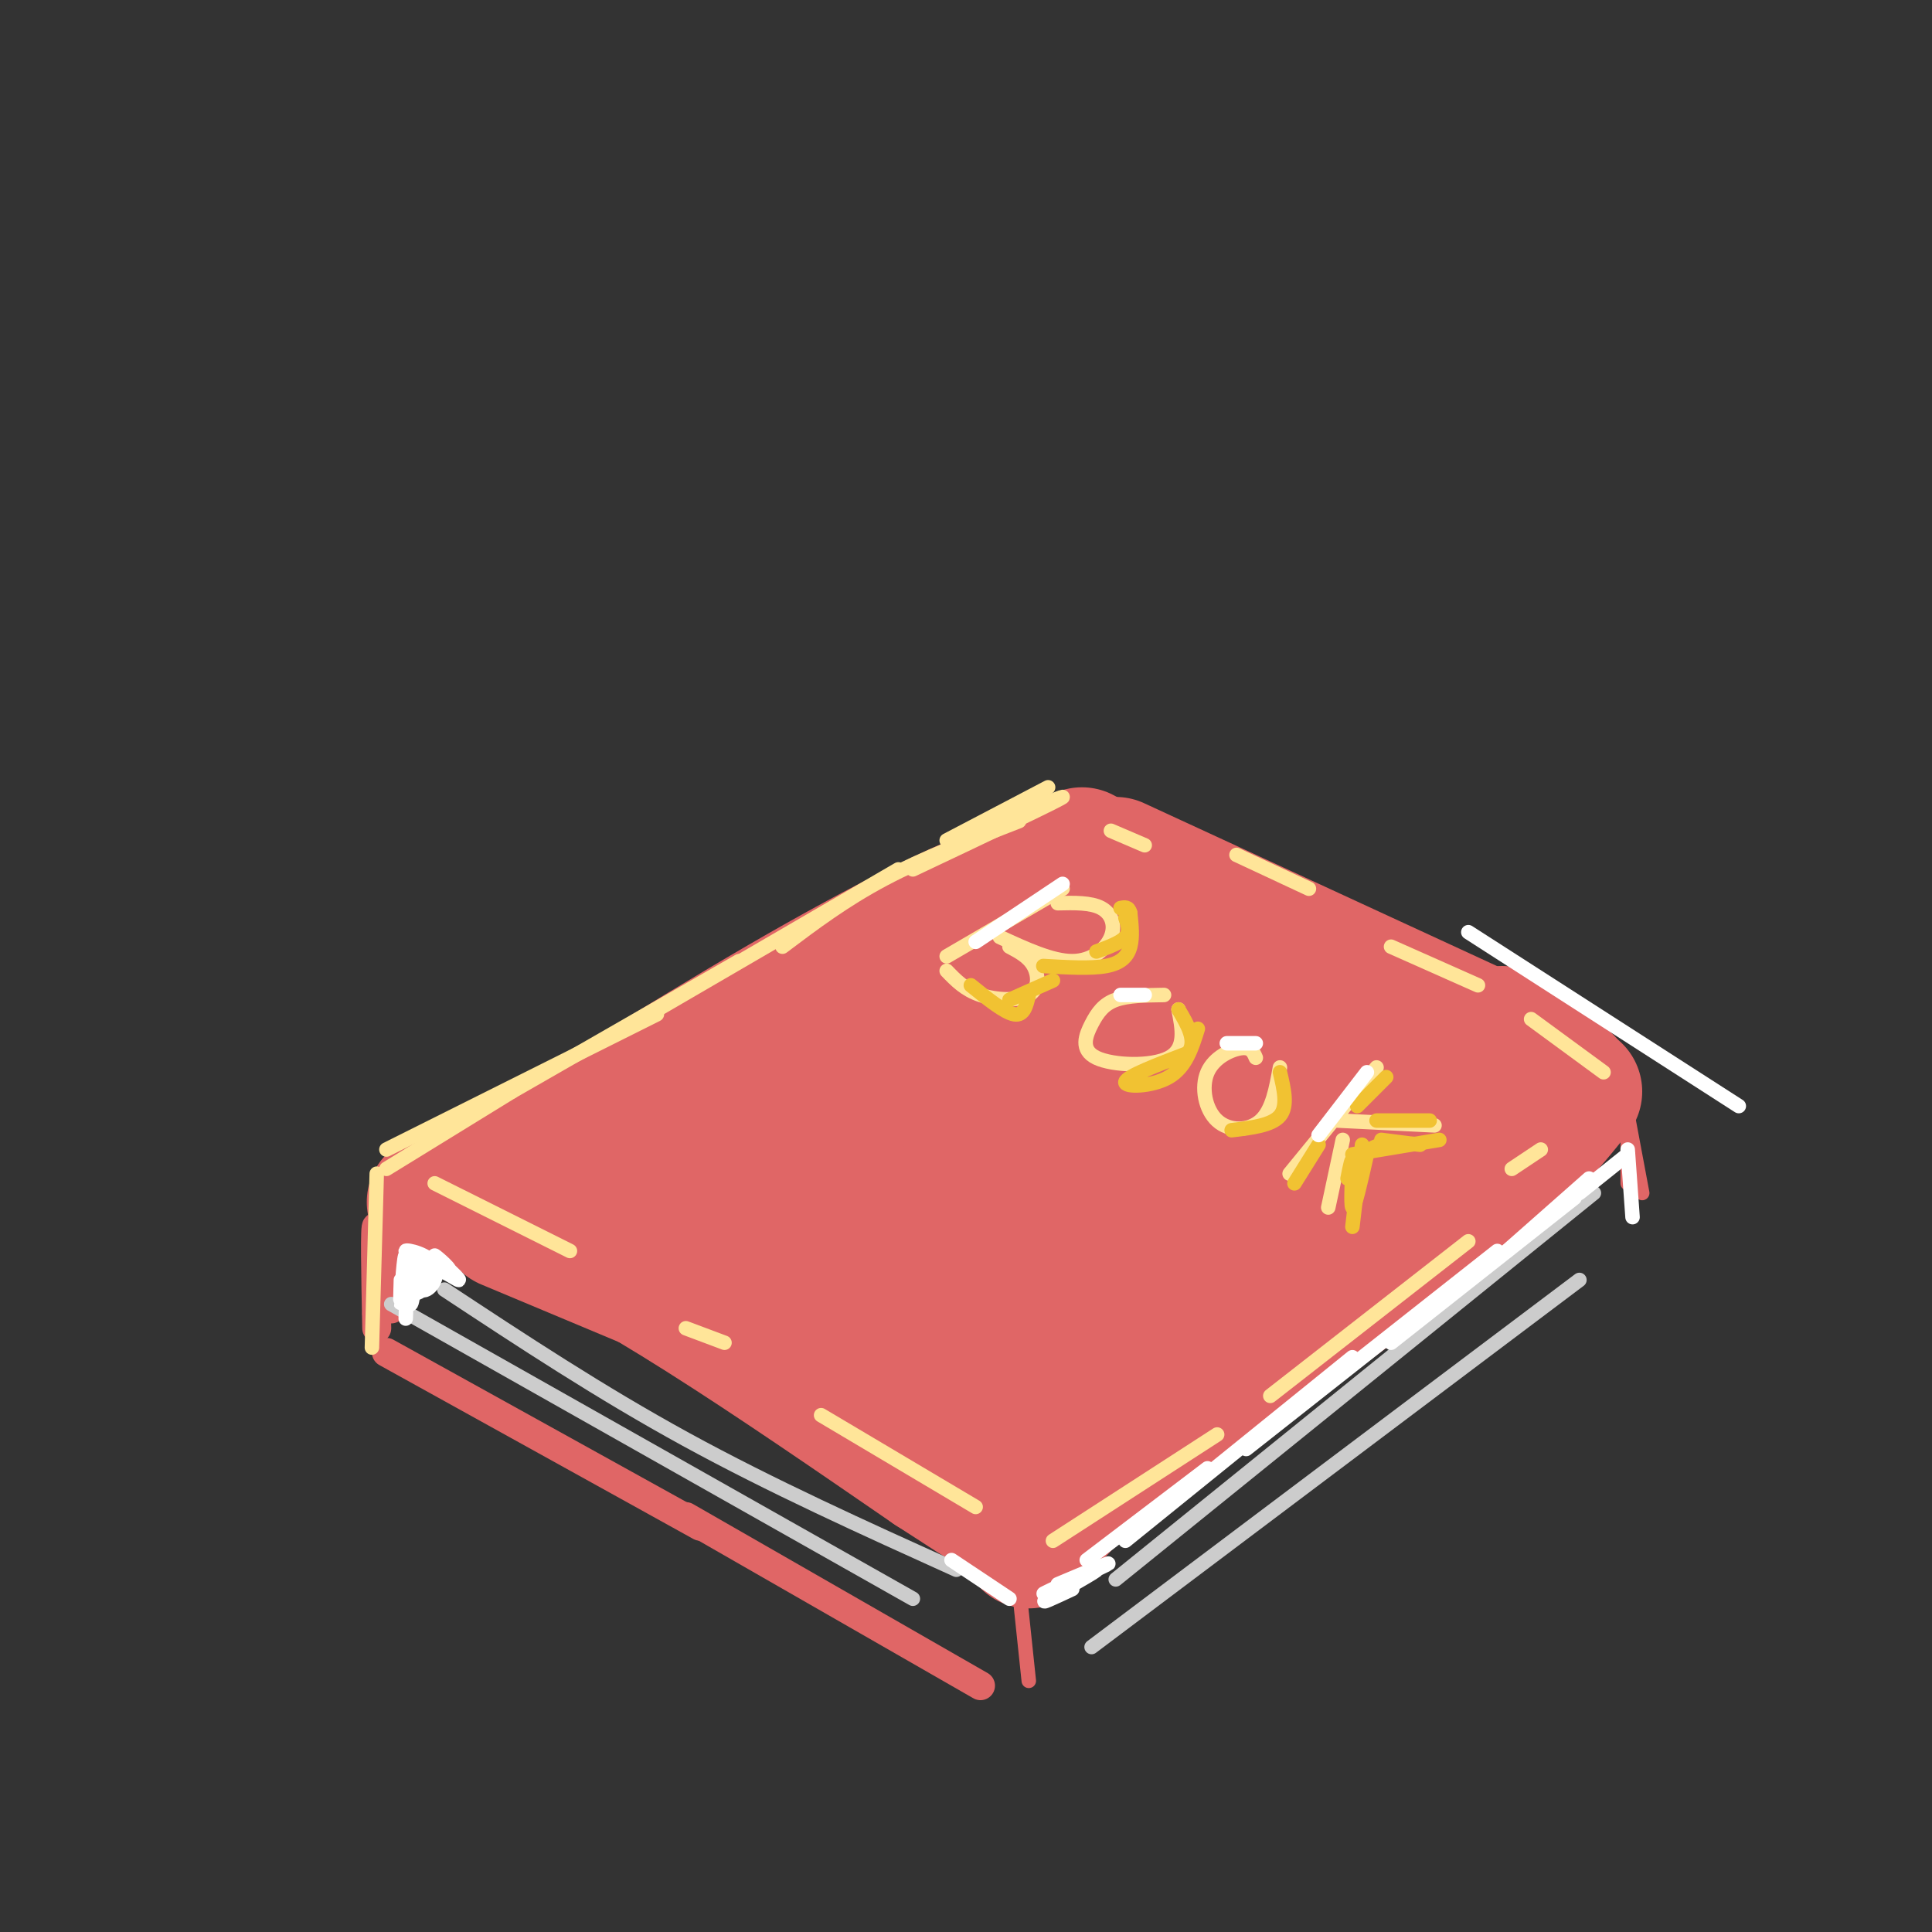 <svg viewBox='0 0 400 400' version='1.1' xmlns='http://www.w3.org/2000/svg' xmlns:xlink='http://www.w3.org/1999/xlink'><rect x="0" y="0" width="400" height="400" fill="#333333" stroke="none"/><g fill='none' stroke='rgb(224,102,102)' stroke-width='28' stroke-linecap='round' stroke-linejoin='round'><path d='M115,247c5.333,-4.833 10.667,-9.667 30,-20c19.333,-10.333 52.667,-26.167 86,-42'/><path d='M231,179c0.000,0.000 78.000,36.000 78,36'/><path d='M105,253c0.000,0.000 117.000,49.000 117,49'/><path d='M205,302c28.417,-17.667 56.833,-35.333 75,-48c18.167,-12.667 26.083,-20.333 34,-28'/><path d='M303,227c-12.250,-5.583 -24.500,-11.167 -38,-19c-13.500,-7.833 -28.250,-17.917 -43,-28'/><path d='M222,180c-27.000,6.000 -73.000,35.000 -119,64'/><path d='M103,244c-21.178,9.422 -14.622,0.978 5,8c19.622,7.022 52.311,29.511 85,52'/><path d='M193,304c15.489,9.867 11.711,8.533 15,5c3.289,-3.533 13.644,-9.267 24,-15'/><path d='M232,294c16.000,-13.978 44.000,-41.422 59,-55c15.000,-13.578 17.000,-13.289 19,-13'/><path d='M310,226c3.670,-2.389 3.346,-1.860 3,-2c-0.346,-0.140 -0.715,-0.949 -2,-3c-1.285,-2.051 -3.488,-5.342 -30,2c-26.512,7.342 -77.333,25.319 -88,24c-10.667,-1.319 18.820,-21.932 31,-31c12.180,-9.068 7.051,-6.591 -6,-1c-13.051,5.591 -34.026,14.295 -55,23'/><path d='M163,238c-12.749,5.883 -17.120,9.091 -3,2c14.120,-7.091 46.733,-24.482 53,-29c6.267,-4.518 -13.811,3.838 -39,18c-25.189,14.162 -55.487,34.132 -38,27c17.487,-7.132 82.760,-41.364 97,-48c14.240,-6.636 -22.554,14.324 -41,27c-18.446,12.676 -18.543,17.067 -17,19c1.543,1.933 4.727,1.410 18,-5c13.273,-6.410 36.637,-18.705 60,-31'/><path d='M253,218c2.330,-0.851 -21.843,12.520 -38,25c-16.157,12.480 -24.296,24.068 -27,29c-2.704,4.932 0.026,3.208 6,1c5.974,-2.208 15.190,-4.899 30,-15c14.810,-10.101 35.214,-27.613 37,-31c1.786,-3.387 -15.045,7.349 -26,15c-10.955,7.651 -16.034,12.217 -21,18c-4.966,5.783 -9.818,12.783 -11,16c-1.182,3.217 1.307,2.651 7,0c5.693,-2.651 14.591,-7.385 27,-16c12.409,-8.615 28.328,-21.109 28,-22c-0.328,-0.891 -16.902,9.823 -29,19c-12.098,9.177 -19.719,16.817 -21,20c-1.281,3.183 3.777,1.909 8,0c4.223,-1.909 7.612,-4.455 11,-7'/><path d='M234,270c4.469,-3.709 10.142,-9.483 13,-13c2.858,-3.517 2.900,-4.778 -4,-6c-6.900,-1.222 -20.742,-2.406 -42,2c-21.258,4.406 -49.931,14.402 -53,15c-3.069,0.598 19.465,-8.201 42,-17'/><path d='M224,177c0.000,0.000 55.000,29.000 55,29'/><path d='M279,206c15.333,8.167 26.167,14.083 37,20'/><path d='M311,214c0.000,0.000 13.000,10.000 13,10'/><path d='M326,226c-5.500,6.917 -11.000,13.833 -29,28c-18.000,14.167 -48.500,35.583 -79,57'/><path d='M223,308c0.000,0.000 -10.000,11.000 -10,11'/></g>
<g fill='none' stroke='rgb(224,102,102)' stroke-width='6' stroke-linecap='round' stroke-linejoin='round'><path d='M80,254c0.000,0.000 -2.000,18.000 -2,18'/><path d='M80,257c0.222,7.733 0.444,15.467 0,13c-0.444,-2.467 -1.556,-15.133 -2,-16c-0.444,-0.867 -0.222,10.067 0,21'/><path d='M81,271c0.000,0.000 4.000,-11.000 4,-11'/><path d='M80,280c0.000,0.000 65.000,36.000 65,36'/><path d='M142,314c0.000,0.000 61.000,35.000 61,35'/></g>
<g fill='none' stroke='rgb(224,102,102)' stroke-width='3' stroke-linecap='round' stroke-linejoin='round'><path d='M337,229c0.000,0.000 0.000,16.000 0,16'/><path d='M337,231c0.000,0.000 3.000,16.000 3,16'/><path d='M211,329c0.000,0.000 2.000,19.000 2,19'/></g>
<g fill='none' stroke='rgb(204,204,204)' stroke-width='3' stroke-linecap='round' stroke-linejoin='round'><path d='M81,270c0.000,0.000 108.000,61.000 108,61'/><path d='M92,267c16.167,10.667 32.333,21.333 50,31c17.667,9.667 36.833,18.333 56,27'/><path d='M330,247c0.000,0.000 -99.000,80.000 -99,80'/><path d='M327,265c0.000,0.000 -101.000,76.000 -101,76'/></g>
<g fill='none' stroke='rgb(255,255,255)' stroke-width='3' stroke-linecap='round' stroke-linejoin='round'><path d='M83,265c-0.096,3.104 -0.191,6.207 0,4c0.191,-2.207 0.670,-9.726 1,-9c0.330,0.726 0.512,9.695 1,10c0.488,0.305 1.282,-8.056 1,-10c-0.282,-1.944 -1.641,2.528 -3,7'/><path d='M83,267c0.861,1.352 4.513,1.231 5,-1c0.487,-2.231 -2.193,-6.573 -3,-6c-0.807,0.573 0.258,6.061 2,7c1.742,0.939 4.161,-2.670 3,-5c-1.161,-2.330 -5.903,-3.380 -6,-3c-0.097,0.380 4.452,2.190 9,4'/><path d='M93,263c0.292,-0.447 -3.478,-3.563 -3,-3c0.478,0.563 5.206,4.805 5,5c-0.206,0.195 -5.344,-3.659 -8,-3c-2.656,0.659 -2.828,5.829 -3,11'/><path d='M222,329c-3.699,1.730 -7.397,3.461 -5,2c2.397,-1.461 10.890,-6.113 10,-6c-0.890,0.113 -11.163,4.992 -11,5c0.163,0.008 10.761,-4.855 13,-6c2.239,-1.145 -3.880,1.427 -10,4'/><path d='M197,323c0.000,0.000 12.000,8.000 12,8'/><path d='M327,247c0.000,0.000 10.000,-8.000 10,-8'/><path d='M337,238c0.000,0.000 1.000,14.000 1,14'/><path d='M329,244c0.000,0.000 -17.000,15.000 -17,15'/><path d='M326,248c0.000,0.000 -38.000,30.000 -38,30'/><path d='M310,259c0.000,0.000 -52.000,41.000 -52,41'/><path d='M280,281c0.000,0.000 -47.000,38.000 -47,38'/><path d='M250,304c0.000,0.000 -25.000,19.000 -25,19'/><path d='M304,193c0.000,0.000 56.000,36.000 56,36'/></g>
<g fill='none' stroke='rgb(255,229,153)' stroke-width='3' stroke-linecap='round' stroke-linejoin='round'><path d='M220,184c0.000,0.000 -24.000,14.000 -24,14'/><path d='M219,187c3.429,-0.077 6.857,-0.155 9,1c2.143,1.155 3.000,3.542 2,6c-1.000,2.458 -3.857,4.988 -8,5c-4.143,0.012 -9.571,-2.494 -15,-5'/><path d='M209,196c1.970,1.042 3.940,2.083 5,4c1.060,1.917 1.208,4.708 -1,6c-2.208,1.292 -6.774,1.083 -10,0c-3.226,-1.083 -5.113,-3.042 -7,-5'/><path d='M241,206c-3.746,0.053 -7.493,0.105 -10,1c-2.507,0.895 -3.775,2.632 -5,5c-1.225,2.368 -2.407,5.368 1,7c3.407,1.632 11.402,1.895 15,0c3.598,-1.895 2.799,-5.947 2,-10'/><path d='M260,219c-0.480,-1.126 -0.960,-2.252 -3,-2c-2.040,0.252 -5.640,1.882 -7,5c-1.360,3.118 -0.482,7.724 2,10c2.482,2.276 6.566,2.222 9,0c2.434,-2.222 3.217,-6.611 4,-11'/><path d='M285,221c0.000,0.000 -18.000,22.000 -18,22'/><path d='M277,232c0.000,0.000 20.000,1.000 20,1'/><path d='M278,236c0.000,0.000 -3.000,14.000 -3,14'/></g>
<g fill='none' stroke='rgb(241,194,50)' stroke-width='3' stroke-linecap='round' stroke-linejoin='round'><path d='M216,200c4.933,0.289 9.867,0.578 13,0c3.133,-0.578 4.467,-2.022 5,-4c0.533,-1.978 0.267,-4.489 0,-7'/><path d='M234,189c-0.333,-1.333 -1.167,-1.167 -2,-1'/><path d='M218,203c0.000,0.000 -9.000,4.000 -9,4'/><path d='M227,197c2.500,-0.917 5.000,-1.833 6,-3c1.000,-1.167 0.500,-2.583 0,-4'/><path d='M248,213c-1.244,3.978 -2.489,7.956 -6,10c-3.511,2.044 -9.289,2.156 -9,1c0.289,-1.156 6.644,-3.578 13,-6'/><path d='M246,218c1.833,-2.500 -0.083,-5.750 -2,-9'/><path d='M213,206c-0.500,2.167 -1.000,4.333 -3,4c-2.000,-0.333 -5.500,-3.167 -9,-6'/><path d='M265,222c0.833,3.500 1.667,7.000 0,9c-1.667,2.000 -5.833,2.500 -10,3'/><path d='M287,223c0.000,0.000 -6.000,6.000 -6,6'/><path d='M285,232c0.000,0.000 11.000,0.000 11,0'/><path d='M298,236c0.000,0.000 -18.000,3.000 -18,3'/><path d='M282,237c0.000,0.000 -2.000,17.000 -2,17'/><path d='M280,242c1.467,-2.133 2.933,-4.267 6,-5c3.067,-0.733 7.733,-0.067 8,0c0.267,0.067 -3.867,-0.467 -8,-1'/><path d='M283,239c-1.289,5.711 -2.578,11.422 -3,11c-0.422,-0.422 0.022,-6.978 0,-9c-0.022,-2.022 -0.511,0.489 -1,3'/><path d='M273,237c0.000,0.000 -5.000,8.000 -5,8'/></g>
<g fill='none' stroke='rgb(255,255,255)' stroke-width='3' stroke-linecap='round' stroke-linejoin='round'><path d='M220,183c0.000,0.000 -18.000,12.000 -18,12'/><path d='M232,206c0.000,0.000 5.000,0.000 5,0'/><path d='M254,216c0.000,0.000 6.000,0.000 6,0'/><path d='M283,222c0.000,0.000 -10.000,13.000 -10,13'/></g>
<g fill='none' stroke='rgb(255,229,153)' stroke-width='3' stroke-linecap='round' stroke-linejoin='round'><path d='M196,174c0.000,0.000 21.000,-11.000 21,-11'/><path d='M215,165c-10.311,5.133 -20.622,10.267 -17,9c3.622,-1.267 21.178,-8.933 22,-9c0.822,-0.067 -15.089,7.467 -31,15'/><path d='M211,170c-9.917,3.833 -19.833,7.667 -28,12c-8.167,4.333 -14.583,9.167 -21,14'/><path d='M186,180c0.000,0.000 -55.000,32.000 -55,32'/><path d='M153,199c0.000,0.000 -47.000,27.000 -47,27'/><path d='M136,210c0.000,0.000 -56.000,28.000 -56,28'/><path d='M106,226c0.000,0.000 -26.000,16.000 -26,16'/><path d='M78,243c0.000,0.000 -1.000,36.000 -1,36'/><path d='M90,245c0.000,0.000 28.000,14.000 28,14'/><path d='M170,293c0.000,0.000 32.000,19.000 32,19'/><path d='M218,319c0.000,0.000 34.000,-22.000 34,-22'/><path d='M263,289c0.000,0.000 41.000,-32.000 41,-32'/><path d='M256,177c0.000,0.000 15.000,7.000 15,7'/><path d='M288,196c0.000,0.000 18.000,8.000 18,8'/><path d='M317,211c0.000,0.000 15.000,11.000 15,11'/><path d='M230,172c0.000,0.000 7.000,3.000 7,3'/><path d='M142,275c0.000,0.000 8.000,3.000 8,3'/><path d='M319,238c0.000,0.000 -6.000,4.000 -6,4'/></g>
</svg>